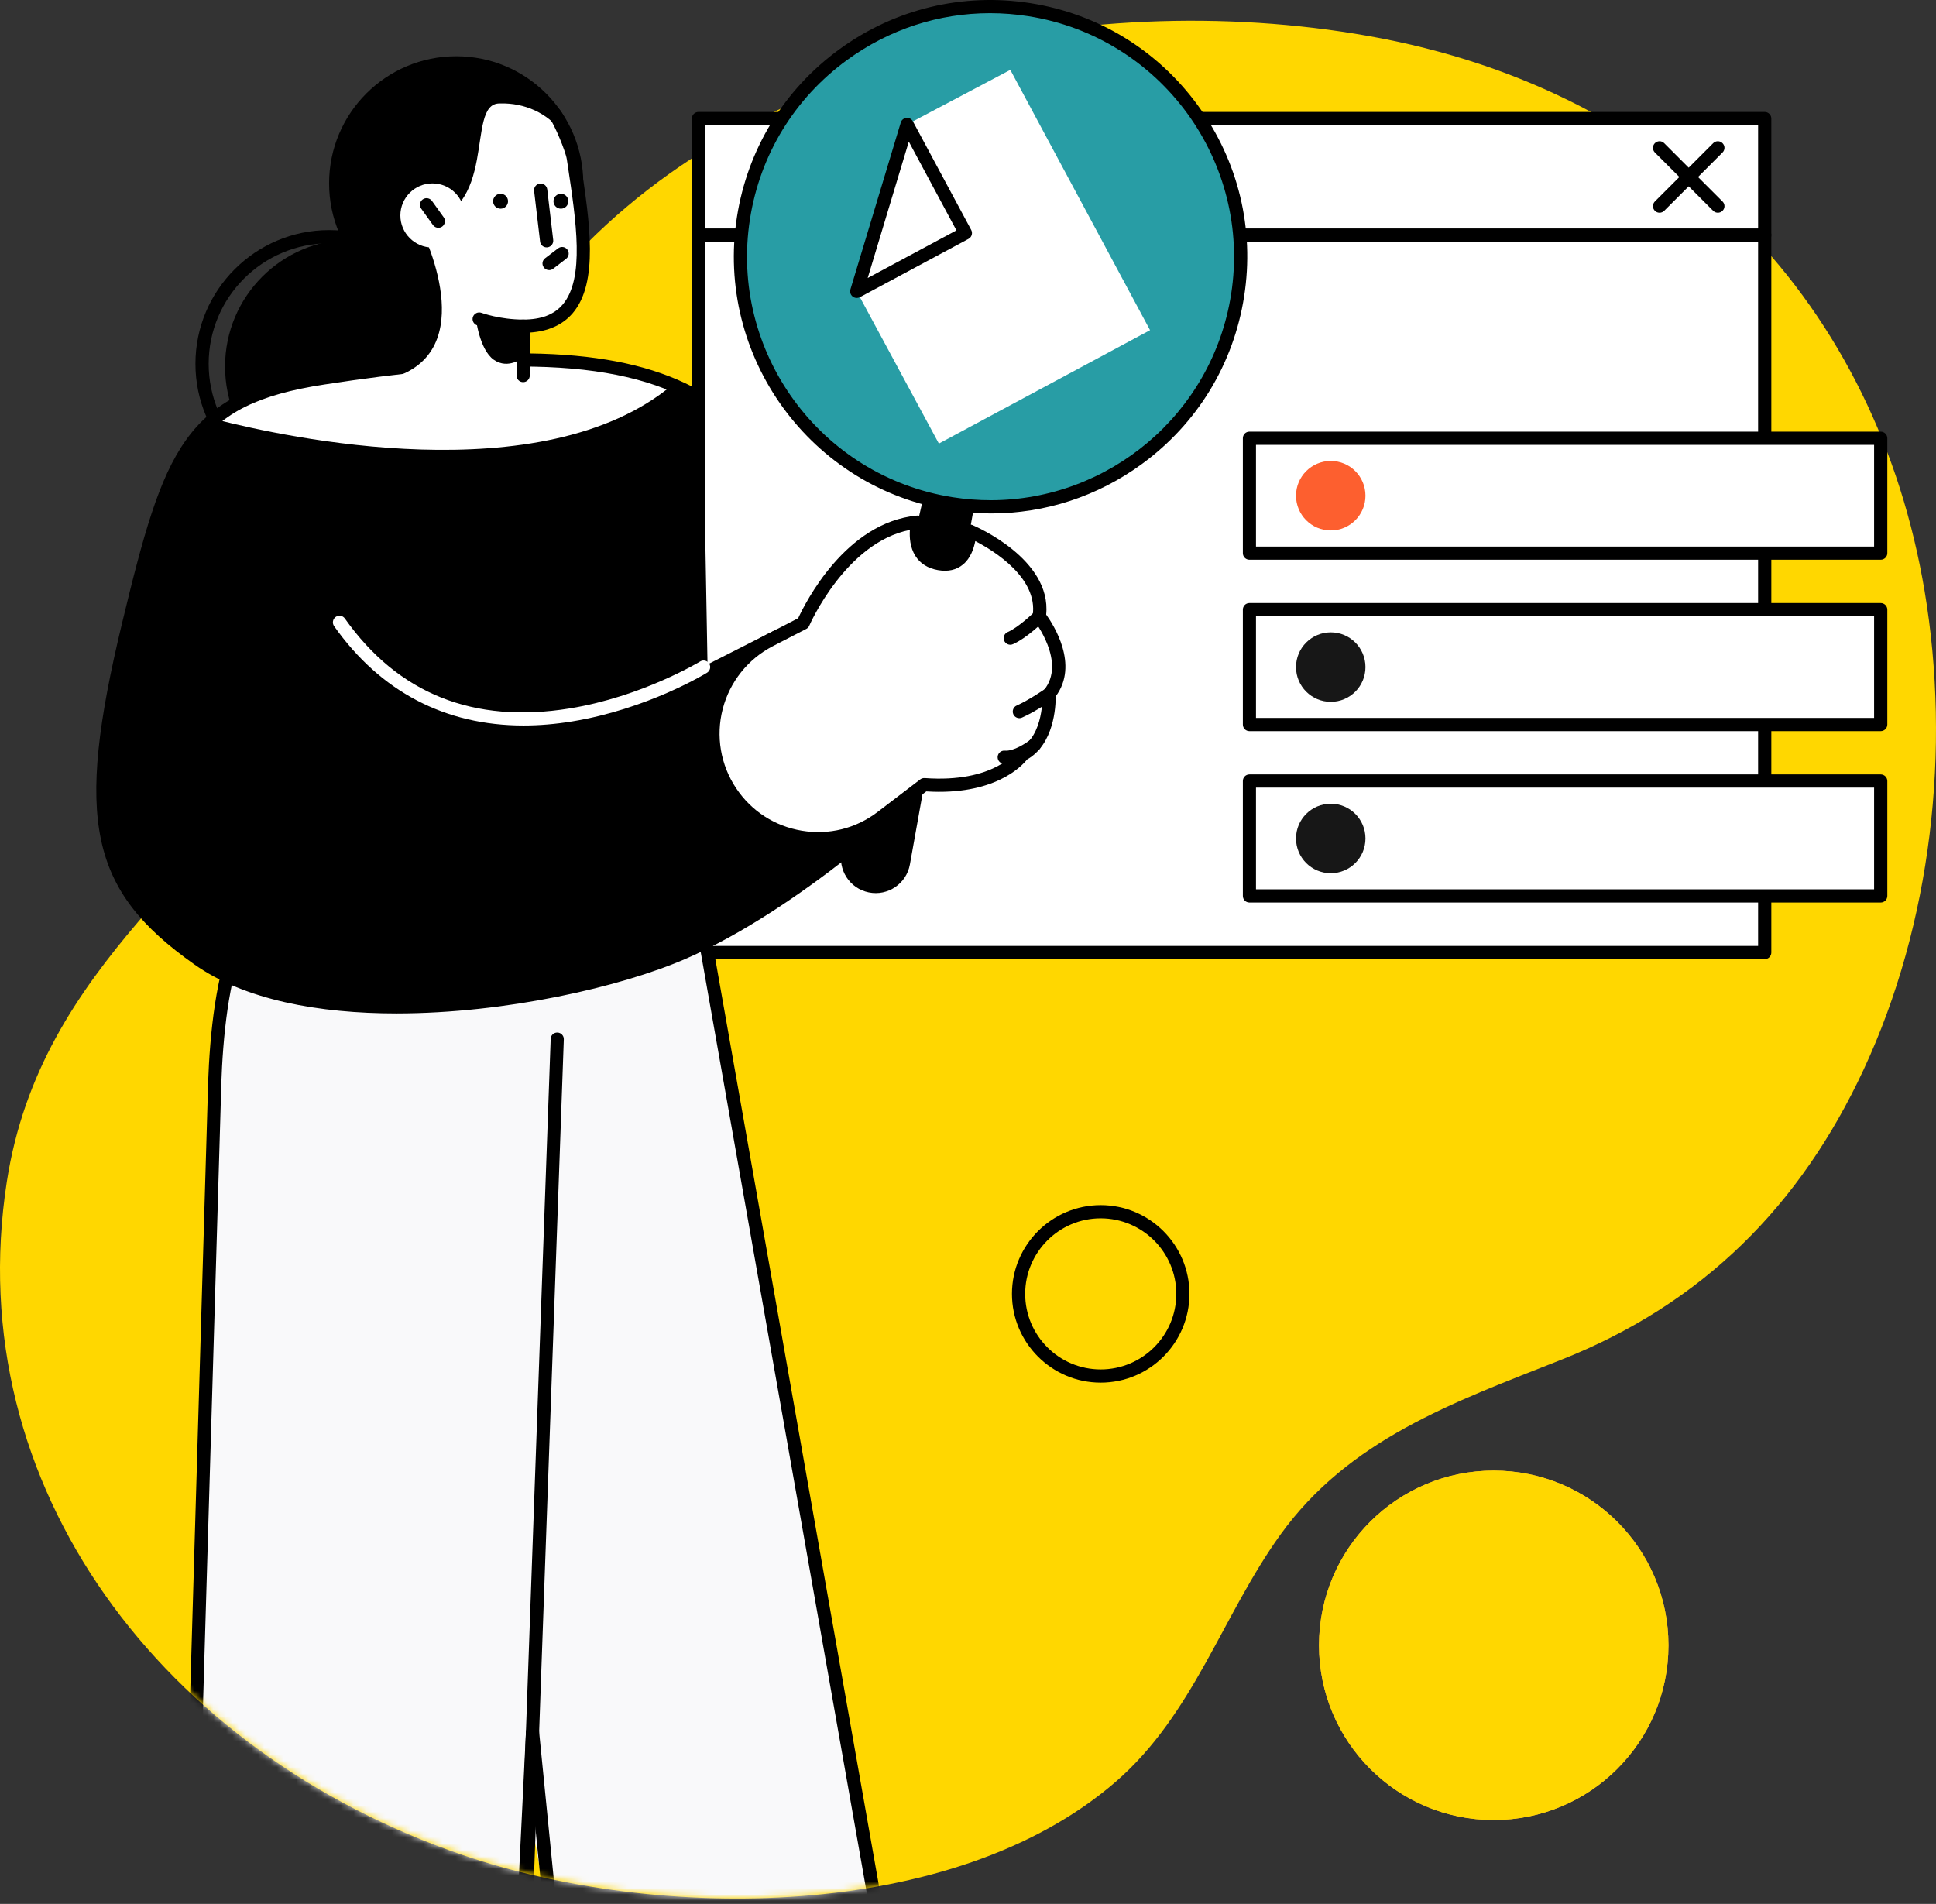 <?xml version="1.0" encoding="UTF-8"?> <svg xmlns="http://www.w3.org/2000/svg" width="304" height="299" viewBox="0 0 304 299" fill="none"><rect x="0" y="0" width="304" height="299" fill="#333333" stroke="none"/> <path d="M261.989 258.387C261.989 273.54 249.704 285.824 234.547 285.824C219.389 285.824 207.118 273.54 207.118 258.387C207.118 243.234 219.389 230.95 234.547 230.95C249.704 230.95 261.989 243.234 261.989 258.387Z" fill="#FFB743"></path> <path d="M302.214 92.839C294.778 48.519 263.951 14.329 214.825 5.646C170.063 -2.266 115.548 9.186 86.285 44.705C70.189 64.234 64.758 87.912 51.662 108.679C34.244 136.302 6.389 151.246 1.071 185.575C-6.38 233.759 25.855 275.322 72.635 291.313C103.177 301.757 149.617 301.926 175.182 279.828C187.382 269.278 191.932 253.704 201.032 241.048C211.782 226.098 228.077 220.281 245.026 213.595C267.491 204.73 282.72 189.248 292.616 168.018C303.323 145.06 306.366 117.6 302.214 92.839Z" fill="#FFD700"></path> <path d="M91.589 28.789C91.589 39.811 82.659 48.747 71.64 48.747C60.62 48.747 51.676 39.811 51.676 28.789C51.676 17.768 60.62 8.834 71.64 8.834C82.659 8.834 91.589 17.768 91.589 28.789Z" fill="black"></path> <path d="M75.252 57.564C75.252 68.585 66.308 77.521 55.288 77.521C44.269 77.521 35.339 68.585 35.339 57.564C35.339 46.543 44.269 37.608 55.288 37.608C66.308 37.608 75.252 46.543 75.252 57.564Z" fill="black"></path> <path d="M51.677 38.209C41.254 38.209 32.765 46.696 32.765 57.13C32.765 67.561 41.254 76.049 51.677 76.049C62.113 76.049 70.602 67.561 70.602 57.13C70.602 46.696 62.113 38.209 51.677 38.209ZM51.677 78.122C40.102 78.122 30.689 68.704 30.689 57.13C30.689 45.553 40.102 36.136 51.677 36.136C63.251 36.136 72.678 45.553 72.678 57.13C72.678 68.704 63.251 78.122 51.677 78.122Z" fill="black"></path> <path d="M277.104 18.621H109.676V149.596H277.104V18.621Z" fill="white"></path> <path d="M277.104 37.956H109.676C109.107 37.956 108.638 37.493 108.638 36.92C108.638 36.347 109.107 35.883 109.676 35.883H277.104C277.673 35.883 278.142 36.347 278.142 36.92C278.142 37.493 277.673 37.956 277.104 37.956Z" fill="black"></path> <path d="M110.714 148.558H276.066V19.656H110.714V148.558ZM277.104 150.631H109.676C109.107 150.631 108.638 150.168 108.638 149.595V18.62C108.638 18.047 109.107 17.583 109.676 17.583H277.104C277.673 17.583 278.142 18.047 278.142 18.62V149.595C278.142 150.168 277.673 150.631 277.104 150.631Z" fill="black"></path> <path d="M269.753 33.41C269.482 33.41 269.213 33.309 269.013 33.107L259.856 23.95C259.458 23.544 259.458 22.889 259.856 22.484C260.269 22.078 260.923 22.078 261.321 22.484L270.478 31.641C270.89 32.045 270.89 32.702 270.478 33.107C270.279 33.309 270.008 33.41 269.753 33.41Z" fill="black"></path> <path d="M260.596 33.41C260.325 33.41 260.055 33.309 259.856 33.107C259.458 32.702 259.458 32.045 259.856 31.641L269.013 22.484C269.412 22.078 270.08 22.078 270.478 22.484C270.89 22.889 270.89 23.544 270.478 23.95L261.321 33.107C261.122 33.309 260.852 33.41 260.596 33.41Z" fill="black"></path> <path d="M136.421 140.146C139.422 140.756 142.336 138.777 142.876 135.763L152.986 79.382L145.08 77.775L132.184 133.572C131.501 136.563 133.407 139.536 136.421 140.146Z" fill="black"></path> <path d="M194.336 46.404C190.966 67.829 170.874 82.476 149.446 79.114C128.018 75.754 113.373 55.659 116.743 34.234C120.098 12.806 140.19 -1.84 161.618 1.522C183.046 4.881 197.691 24.976 194.336 46.404Z" fill="#289DA5"></path> <path d="M155.461 2.073C147.427 2.073 139.635 4.599 133.023 9.417C124.762 15.433 119.344 24.303 117.766 34.392C114.496 55.219 128.786 74.822 149.616 78.089C151.607 78.402 153.598 78.554 155.56 78.554C174.059 78.556 190.354 65.072 193.312 46.24C196.582 25.414 182.292 5.81 161.461 2.544C159.456 2.23 157.451 2.073 155.461 2.073ZM155.617 80.633C153.527 80.633 151.408 80.469 149.289 80.138C127.335 76.693 112.278 56.029 115.719 34.07C117.382 23.434 123.098 14.084 131.8 7.742C140.502 1.401 151.152 -1.171 161.788 0.495C172.424 2.164 181.766 7.875 188.107 16.575C194.449 25.276 197.023 35.926 195.359 46.562C193.695 57.199 187.979 66.549 179.277 72.891C172.31 77.971 164.092 80.633 155.617 80.633Z" fill="black"></path> <path d="M180.585 51.852L147.427 69.66L134.53 45.759L142.436 19.545L158.645 10.975L180.585 51.852Z" fill="white"></path> <path d="M142.706 22.241L136.251 43.661L150.185 36.179L142.706 22.241ZM134.53 46.795C134.303 46.795 134.061 46.717 133.876 46.562C133.549 46.296 133.421 45.861 133.535 45.46L141.441 19.246C141.554 18.845 141.91 18.555 142.322 18.514C142.749 18.471 143.147 18.686 143.346 19.055L152.503 36.111C152.773 36.616 152.589 37.244 152.077 37.516L135.028 46.673C134.871 46.755 134.701 46.795 134.53 46.795Z" fill="black"></path> <path d="M295.318 95.739H196.183V113.783H295.318V95.739Z" fill="white"></path> <path d="M197.222 112.747H294.28V96.776H197.222V112.747ZM295.319 114.82H196.184C195.615 114.82 195.16 114.357 195.16 113.784V95.74C195.16 95.167 195.615 94.703 196.184 94.703H295.319C295.887 94.703 296.357 95.167 296.357 95.74V113.784C296.357 114.357 295.887 114.82 295.319 114.82Z" fill="black"></path> <path d="M214.412 104.762C214.412 107.775 211.981 110.218 208.966 110.218C205.952 110.218 203.507 107.775 203.507 104.762C203.507 101.749 205.952 99.306 208.966 99.306C211.981 99.306 214.412 101.749 214.412 104.762Z" fill="#171717"></path> <path d="M295.318 68.823H196.183V86.866H295.318V68.823Z" fill="white"></path> <path d="M197.222 85.83H294.28V69.86H197.222V85.83ZM295.319 87.903H196.184C195.615 87.903 195.16 87.44 195.16 86.867V68.823C195.16 68.25 195.615 67.787 196.184 67.787H295.319C295.887 67.787 296.357 68.25 296.357 68.823V86.867C296.357 87.44 295.887 87.903 295.319 87.903Z" fill="black"></path> <path d="M214.412 77.845C214.412 80.858 211.981 83.301 208.966 83.301C205.952 83.301 203.507 80.858 203.507 77.845C203.507 74.832 205.952 72.39 208.966 72.39C211.981 72.39 214.412 74.832 214.412 77.845Z" fill="#FD5F2F"></path> <path d="M295.318 122.656H196.183V140.7H295.318V122.656Z" fill="white"></path> <path d="M197.222 139.664H294.28V123.693H197.222V139.664ZM295.319 141.737H196.184C195.615 141.737 195.16 141.273 195.16 140.7V122.656C195.16 122.083 195.615 121.62 196.184 121.62H295.319C295.887 121.62 296.357 122.083 296.357 122.656V140.7C296.357 141.273 295.887 141.737 295.319 141.737Z" fill="black"></path> <path d="M214.412 131.679C214.412 134.692 211.981 137.134 208.966 137.134C205.952 137.134 203.507 134.692 203.507 131.679C203.507 128.666 205.952 126.223 208.966 126.223C211.981 126.223 214.412 128.666 214.412 131.679Z" fill="#171717"></path> <mask id="mask0_793_2436" style="mask-type:alpha" maskUnits="userSpaceOnUse" x="0" y="3" width="304" height="296"> <path d="M302.214 92.746C294.778 48.425 263.951 14.236 214.825 5.552C170.063 -2.359 115.548 9.093 86.285 44.612C70.189 64.14 64.758 87.819 51.662 108.586C34.244 136.209 6.389 151.153 1.071 185.482C-6.38 233.665 25.855 275.229 72.635 291.22C103.177 301.663 149.617 301.833 175.182 279.735C187.382 269.184 191.932 253.61 201.032 240.954C211.782 226.004 228.077 220.187 245.026 213.502C267.492 204.636 282.72 189.154 292.616 167.924C303.323 144.966 306.366 117.507 302.214 92.746Z" fill="#FFD700"></path> </mask> <g mask="url(#mask0_793_2436)"> <path d="M49.913 133.957L108.694 136.035L138.469 304.694H86.868L82.901 283.332L82.02 304.694H29.751L33.618 173.443C33.874 159.972 35.353 138.719 49.913 133.957Z" fill="#F9F9FA"></path> <path d="M87.807 303.655H137.232L107.827 137.042L50.07 135C36.988 139.429 34.955 157.868 34.657 173.463L30.818 303.655H81.039L82.589 271.989C82.617 271.448 83.044 271.018 83.598 271.004C84.153 270.993 84.593 271.398 84.65 271.938L87.807 303.655ZM138.469 305.73H86.868C86.342 305.73 85.902 305.326 85.845 304.795L83.968 286.045L83.058 304.743C83.029 305.296 82.575 305.73 82.02 305.73H29.751C29.481 305.73 29.211 305.616 29.012 305.415C28.813 305.213 28.713 304.942 28.727 304.662L32.581 173.412C32.894 157.075 35.126 137.704 49.601 132.971C49.715 132.934 49.828 132.918 49.956 132.921L108.737 135C109.221 135.017 109.633 135.374 109.718 135.856L139.493 304.512C139.55 304.814 139.465 305.124 139.266 305.358C139.066 305.593 138.782 305.73 138.469 305.73Z" fill="black"></path> <path d="M82.46 305.532H82.432C81.849 305.512 81.408 305.031 81.423 304.458L86.47 163.154C86.485 162.583 86.954 162.135 87.537 162.156C88.106 162.176 88.561 162.657 88.532 163.228L83.499 304.532C83.484 305.092 83.015 305.532 82.46 305.532Z" fill="black"></path> </g> <path d="M110.088 106.023L109.306 62.214C96.167 54.879 76.233 55.434 50.738 59.365C29.836 62.588 26.793 70.649 20.181 98.084C12.958 128.042 14.792 139.086 31.116 150.608C49.742 163.754 90.366 156.989 107.329 149.595C125.344 141.748 143.602 124.392 143.602 124.392L122.387 99.775L110.088 106.023Z" fill="black"></path> <path d="M34.13 65.929C44.524 68.592 85.148 77.537 105.58 60.447C92.527 55.028 73.943 55.788 50.738 59.365C43.387 60.498 38.012 62.614 34.13 65.929Z" fill="white"></path> <path d="M81.679 57.56C73.204 57.56 63.08 58.51 50.894 60.39C30.448 63.542 27.675 71.435 21.191 98.328C13.897 128.553 15.958 138.647 31.713 149.76C49.913 162.613 90.352 155.866 106.917 148.646C122.558 141.829 138.611 127.569 142.166 124.311L122.131 101.066L110.557 106.947C110.244 107.108 109.86 107.095 109.562 106.912C109.249 106.727 109.064 106.398 109.05 106.041L108.282 62.836C101.685 59.302 93.182 57.56 81.679 57.56ZM62.27 159.155C50.098 159.155 38.438 157.053 30.518 151.454C14.039 139.826 11.707 128.802 19.172 97.841C25.769 70.496 28.884 61.685 50.582 58.341C80.185 53.774 97.902 54.663 109.803 61.31C110.13 61.489 110.33 61.828 110.344 62.197L111.098 104.349L121.918 98.851C122.345 98.635 122.871 98.736 123.169 99.098L144.384 123.716C144.754 124.135 144.711 124.763 144.313 125.143C144.128 125.318 125.714 142.716 107.742 150.545C97.561 154.986 79.403 159.153 62.27 159.155Z" fill="black"></path> <path d="M172.836 191.332C166.296 191.332 160.978 196.656 160.978 203.198C160.978 209.74 166.296 215.061 172.836 215.061C179.377 215.061 184.709 209.74 184.709 203.198C184.709 196.656 179.377 191.332 172.836 191.332ZM172.836 217.136C165.158 217.136 158.902 210.882 158.902 203.198C158.902 195.511 165.158 189.259 172.836 189.259C180.529 189.259 186.771 195.511 186.771 203.198C186.771 210.882 180.529 217.136 172.836 217.136Z" fill="black"></path> <path d="M62.682 58.977C75.692 53.992 65.767 35.167 65.767 35.167C78.692 33.627 72.92 16.248 78.422 16.248C78.479 16.248 78.536 16.246 78.593 16.245C82.361 16.149 86.015 17.765 88.233 20.796C89.115 22.002 89.797 23.361 90.025 24.839C91.945 37.568 94.333 51.226 82.148 51.226V58.977H62.682Z" fill="white"></path> <path d="M82.148 60.013C81.565 60.013 81.11 59.549 81.11 58.976V51.224C81.11 50.652 81.565 50.187 82.148 50.187C84.963 50.187 86.982 49.424 88.333 47.854C91.859 43.763 90.466 34.697 89.144 25.93L89.001 24.993C88.802 23.722 87.082 19.612 86.286 18.527C85.945 18.065 86.044 17.417 86.499 17.078C86.968 16.739 87.608 16.838 87.949 17.3C88.959 18.663 90.807 23.079 91.049 24.683L91.191 25.617C92.599 34.848 94.049 44.392 89.911 49.205C88.347 51.022 86.086 52.037 83.186 52.228V58.976C83.186 59.549 82.717 60.013 82.148 60.013Z" fill="black"></path> <path d="M82.148 52.261C78.096 52.261 75.01 51.124 74.882 51.075C74.342 50.875 74.072 50.278 74.27 49.742C74.484 49.206 75.067 48.934 75.607 49.133C75.636 49.143 78.494 50.188 82.148 50.188C82.717 50.188 83.186 50.653 83.186 51.225C83.186 51.798 82.717 52.261 82.148 52.261Z" fill="black"></path> <path d="M82.147 56.125C82.147 56.125 79.858 58.112 77.54 56.5C75.237 54.888 74.697 49.836 74.697 49.836L82.147 51.226V56.125Z" fill="black"></path> <path d="M85.83 38.85C85.318 38.85 84.863 38.462 84.806 37.934L83.868 29.98C83.797 29.411 84.209 28.897 84.778 28.83C85.347 28.762 85.859 29.17 85.93 29.738L86.868 37.693C86.925 38.261 86.527 38.776 85.958 38.843C85.916 38.847 85.873 38.85 85.83 38.85Z" fill="black"></path> <path d="M77.427 31.604C77.427 32.251 77.953 32.775 78.607 32.775C79.247 32.775 79.773 32.251 79.773 31.604C79.773 30.957 79.247 30.432 78.607 30.432C77.953 30.432 77.427 30.957 77.427 31.604Z" fill="black"></path> <path d="M86.911 31.604C86.911 32.251 87.438 32.775 88.077 32.775C88.731 32.775 89.243 32.251 89.243 31.604C89.243 30.957 88.731 30.432 88.077 30.432C87.438 30.432 86.911 30.957 86.911 31.604Z" fill="black"></path> <path d="M62.867 33.837C62.867 36.618 65.128 38.873 67.9 38.873C70.687 38.873 72.934 36.618 72.934 33.837C72.934 31.055 70.687 28.8 67.9 28.8C65.128 28.8 62.867 31.055 62.867 33.837Z" fill="white"></path> <path d="M68.825 35.775C68.512 35.775 68.185 35.625 67.986 35.342L66.137 32.76C65.81 32.295 65.91 31.648 66.379 31.314C66.849 30.981 67.488 31.089 67.83 31.555L69.678 34.136C70.005 34.602 69.891 35.249 69.436 35.582C69.251 35.713 69.038 35.775 68.825 35.775Z" fill="black"></path> <path d="M86.228 42.42C85.916 42.42 85.603 42.281 85.404 42.013C85.048 41.557 85.134 40.907 85.589 40.56L87.636 39.002C88.091 38.653 88.745 38.74 89.087 39.197C89.442 39.652 89.342 40.301 88.887 40.65L86.854 42.208C86.669 42.352 86.442 42.42 86.228 42.42Z" fill="black"></path> <path d="M82.204 113.937C69.919 113.937 59.739 108.626 52.459 98.328C52.132 97.861 52.245 97.214 52.714 96.883C53.169 96.553 53.824 96.664 54.151 97.132C62.511 108.955 74.384 113.705 89.456 111.255C100.831 109.407 109.846 103.934 109.946 103.879C110.429 103.58 111.069 103.732 111.368 104.22C111.666 104.708 111.51 105.346 111.026 105.645C110.642 105.878 101.614 111.365 89.855 113.293C87.224 113.724 84.664 113.937 82.204 113.937Z" fill="white"></path> <path d="M261.989 258.387C261.989 273.54 249.704 285.824 234.547 285.824C219.389 285.824 207.118 273.54 207.118 258.387C207.118 243.234 219.389 230.95 234.547 230.95C249.704 230.95 261.989 243.234 261.989 258.387Z" fill="#FFD700"></path> <path d="M120.88 100.556L126.127 97.843C126.127 97.843 132.455 83.091 144.1 82.001C144.1 82.001 142.621 87.648 147.456 88.511C152.29 89.376 152.276 83.403 152.276 83.403C152.276 83.403 164.404 88.511 163.196 96.804C163.196 96.804 168.884 103.953 164.732 109.017C164.732 109.017 165.073 116.13 160.58 118.475C160.58 118.475 156.797 124.084 145.124 123.228L138.455 128.322C130.891 134.103 119.999 132.287 114.724 124.36C109.264 116.176 112.136 105.069 120.88 100.556Z" fill="white"></path> <path d="M142.877 83.223C132.81 85.187 127.136 98.115 127.08 98.251C126.994 98.472 126.824 98.654 126.61 98.763L121.349 101.478C117.453 103.494 114.581 107.088 113.486 111.341C112.377 115.594 113.145 120.13 115.591 123.786C117.979 127.377 121.648 129.748 125.899 130.459C130.165 131.17 134.402 130.117 137.829 127.497L144.498 122.405C144.697 122.251 144.953 122.179 145.209 122.195C156.029 122.988 159.584 118.097 159.726 117.888C159.826 117.751 159.954 117.633 160.11 117.556C163.964 115.542 163.693 109.132 163.693 109.066C163.679 108.81 163.764 108.56 163.935 108.361C167.49 104.01 162.428 97.513 162.385 97.449C162.2 97.225 162.129 96.936 162.158 96.653C163.025 90.772 156.086 86.501 153.143 84.974C152.916 86.123 152.418 87.645 151.238 88.635C150.185 89.512 148.863 89.814 147.27 89.532C145.692 89.249 144.498 88.504 143.744 87.314C142.891 85.979 142.791 84.369 142.877 83.223ZM128.501 132.749C127.535 132.749 126.553 132.668 125.558 132.503C120.738 131.697 116.572 129.01 113.856 124.935C111.097 120.79 110.23 115.645 111.481 110.822C112.718 105.999 115.975 101.921 120.397 99.635L125.331 97.088C126.411 94.753 132.753 82.02 144 80.968C144.341 80.936 144.668 81.072 144.896 81.329C145.109 81.587 145.194 81.936 145.095 82.263C145.095 82.285 144.498 84.662 145.493 86.204C145.934 86.892 146.645 87.313 147.64 87.492C148.593 87.664 149.332 87.519 149.901 87.052C150.996 86.137 151.238 84.109 151.238 83.404C151.238 83.057 151.408 82.731 151.693 82.541C151.991 82.349 152.347 82.313 152.674 82.447C153.186 82.666 165.144 87.799 164.276 96.517C165.4 98.088 169.48 104.385 165.769 109.365C165.783 110.97 165.499 116.887 161.276 119.278C160.409 120.372 156.086 124.95 145.45 124.289L139.08 129.146C135.995 131.511 132.312 132.749 128.501 132.749Z" fill="black"></path> <path d="M158.646 101.253C158.248 101.253 157.864 101.024 157.693 100.637C157.466 100.114 157.693 99.501 158.219 99.269C160.068 98.448 162.428 96.096 162.457 96.073C162.855 95.668 163.523 95.666 163.921 96.07C164.334 96.474 164.334 97.131 163.921 97.536C163.822 97.644 161.277 100.184 159.058 101.163C158.93 101.224 158.788 101.253 158.646 101.253Z" fill="black"></path> <path d="M160.068 112.786C159.67 112.786 159.286 112.556 159.115 112.169C158.888 111.646 159.115 111.034 159.641 110.801C161.589 109.939 164.12 108.185 164.135 108.166C164.618 107.839 165.258 107.956 165.585 108.425C165.912 108.894 165.798 109.541 165.329 109.868C165.215 109.945 162.613 111.755 160.48 112.696C160.352 112.758 160.21 112.786 160.068 112.786Z" fill="black"></path> <path d="M157.949 119.965C157.835 119.965 157.721 119.961 157.608 119.953C157.039 119.906 156.613 119.407 156.655 118.836C156.712 118.265 157.195 117.837 157.778 117.887C159.186 118.002 161.148 116.688 161.788 116.173C162.229 115.812 162.883 115.877 163.238 116.322C163.594 116.766 163.537 117.417 163.096 117.78C162.812 118.012 160.338 119.965 157.949 119.965Z" fill="black"></path> </svg> 